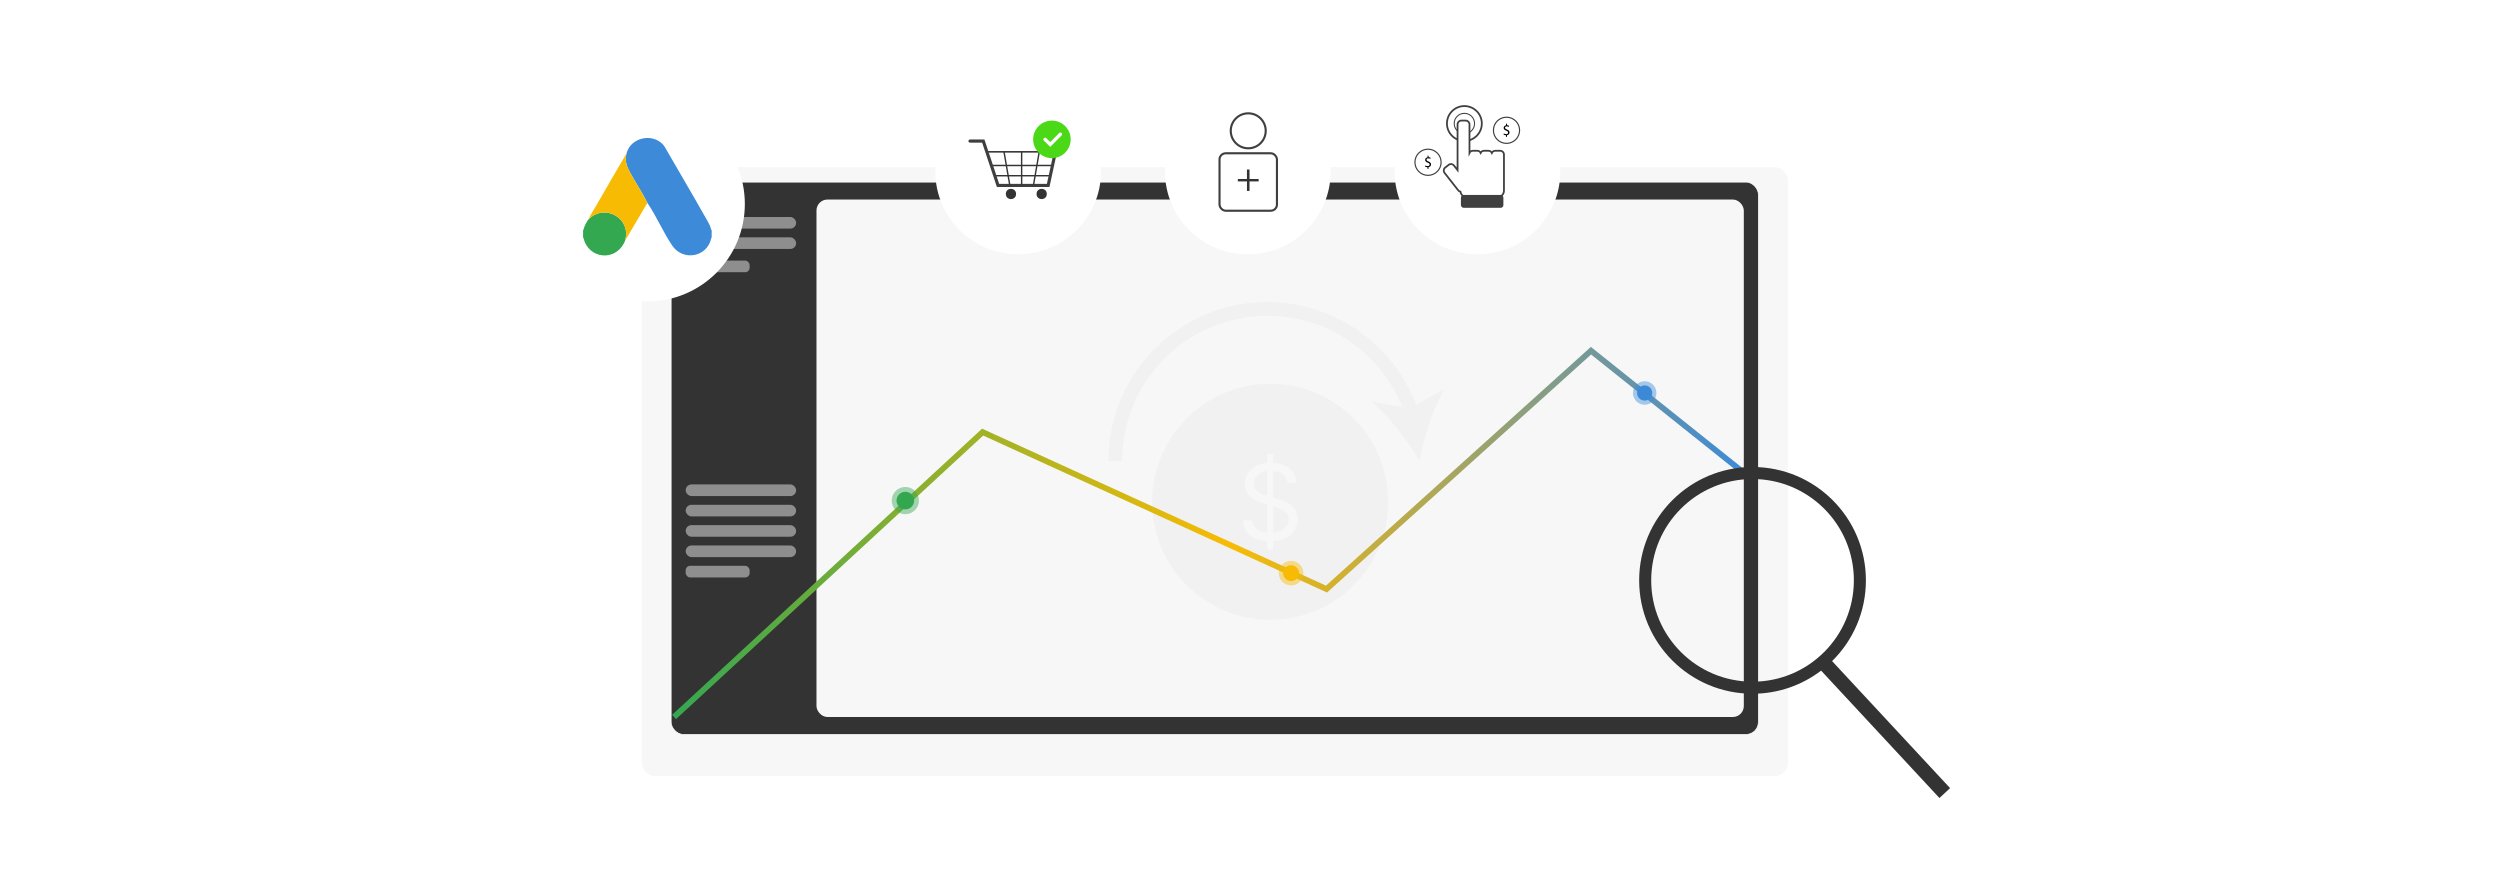 <?xml version="1.0" encoding="UTF-8"?><svg id="Layer_1" xmlns="http://www.w3.org/2000/svg" xmlns:xlink="http://www.w3.org/1999/xlink" viewBox="0 0 860 300"><defs><filter id="drop-shadow-2" x="209.662" y="46.302" width="416.64" height="231.84" filterUnits="userSpaceOnUse"><feOffset dx="0" dy="4.574"/><feGaussianBlur result="blur" stdDeviation="3.659"/><feFlood flood-color="#333" flood-opacity=".09"/><feComposite in2="blur" operator="in"/><feComposite in="SourceGraphic"/></filter><linearGradient id="linear-gradient" x1="231.193" y1="183.356" x2="600.496" y2="183.356" gradientUnits="userSpaceOnUse"><stop offset="0" stop-color="#34a751"/><stop offset=".52" stop-color="#f8bb04"/><stop offset="1" stop-color="#3c8ad8"/></linearGradient><filter id="drop-shadow-3" x="186.427" y="34.106" width="72.96" height="72.48" filterUnits="userSpaceOnUse"><feOffset dx="0" dy="1.056"/><feGaussianBlur result="blur-2" stdDeviation=".845"/><feFlood flood-color="#333" flood-opacity=".09"/><feComposite in2="blur-2" operator="in"/><feComposite in="SourceGraphic"/></filter><filter id="drop-shadow-4" x="309.44" y="18.4" width="81.6" height="81.12" filterUnits="userSpaceOnUse"><feOffset dx="0" dy="5"/><feGaussianBlur result="blur-3" stdDeviation="4"/><feFlood flood-color="#333" flood-opacity=".09"/><feComposite in2="blur-3" operator="in"/><feComposite in="SourceGraphic"/></filter><filter id="drop-shadow-5" x="388.64" y="18.4" width="81.12" height="81.12" filterUnits="userSpaceOnUse"><feOffset dx="0" dy="5"/><feGaussianBlur result="blur-4" stdDeviation="4"/><feFlood flood-color="#333" flood-opacity=".09"/><feComposite in2="blur-4" operator="in"/><feComposite in="SourceGraphic"/></filter><filter id="drop-shadow-6" x="467.36" y="18.4" width="81.6" height="81.12" filterUnits="userSpaceOnUse"><feOffset dx="0" dy="5"/><feGaussianBlur result="blur-5" stdDeviation="4"/><feFlood flood-color="#333" flood-opacity=".09"/><feComposite in2="blur-5" operator="in"/><feComposite in="SourceGraphic"/></filter></defs><rect x="220.722" y="52.894" width="394.299" height="209.5" rx="4.539" ry="4.539" fill="#f7f7f7" filter="url(#drop-shadow-2)"/><rect x="230.871" y="62.644" width="374" height="190" rx="4.21" ry="4.21" fill="#333" stroke="#fff" stroke-miterlimit="10" stroke-width=".229"/><rect x="280.871" y="68.644" width="319" height="178" rx="3.764" ry="3.764" fill="#f7f7f7"/><g opacity=".47"><path d="M440.672,175.101c-.794-.341-1.653-.64-2.575-.897l-.103-.029v9.06c.782-.085,1.527-.229,2.191-.503.965-.396,1.73-.952,2.293-1.665s.846-1.549.846-2.505c0-.872-.244-1.581-.73-2.128-.487-.546-1.128-.991-1.922-1.333Z" fill="#eaeaea"/><path d="M434.027,162.517c-.868.376-1.543.893-2.025,1.55-.483.658-.724,1.405-.724,2.242,0,.702.167,1.301.505,1.802.338.499.771.913,1.301,1.242s1.085.599,1.667.808c.413.149.773.252,1.139.36v-8.466c-.674.087-1.31.222-1.863.462Z" fill="#eaeaea"/><path d="M436.942,132.019c-22.42,0-40.596,18.175-40.596,40.596s18.175,40.596,40.596,40.596,40.596-18.175,40.596-40.596-18.175-40.596-40.596-40.596ZM445.291,182.457c-.739,1.145-1.816,2.054-3.229,2.73-1.142.544-2.534.809-4.069.914v2.916h-2.103v-2.908c-1.433-.095-2.747-.332-3.85-.82-1.371-.606-2.448-1.452-3.229-2.537-.783-1.085-1.225-2.346-1.327-3.781h3.282c.085.991.42,1.809,1.006,2.454.584.646,1.327,1.123,2.229,1.436.595.206,1.233.318,1.89.388v-9.674l-1.025-.293c-2.05-.589-3.674-1.43-4.869-2.524-1.197-1.094-1.794-2.524-1.794-4.293,0-1.468.399-2.753,1.198-3.85.799-1.098,1.875-1.953,3.229-2.564.991-.447,2.098-.674,3.261-.793v-3.045h2.103v2.999c1.349.086,2.6.327,3.69.826,1.316.604,2.36,1.426,3.133,2.467.772,1.042,1.181,2.226,1.223,3.55h-3.075c-.154-1.298-.778-2.307-1.871-3.025-.864-.566-1.928-.844-3.101-.963v9.042l1.025.276c.683.181,1.446.427,2.288.744.841.316,1.649.744,2.421,1.288.774.542,1.413,1.236,1.916,2.082s.756,1.884.756,3.114c0,1.418-.37,2.699-1.109,3.844Z" fill="#eaeaea"/><path d="M383.639,158.604c0-28.901,23.429-52.33,52.33-52.33,23.296,0,43.037,15.223,49.817,36.264" fill="none" stroke="#eaeaea" stroke-miterlimit="10" stroke-width="4.726"/><path d="M488.298,158.604c-4.111-7.049-10.514-15.567-16.579-20.482l13.418,2.363,11.822-6.767c-4.043,6.678-7.183,16.862-8.662,24.886Z" fill="#eaeaea"/></g><rect x="235.871" y="74.644" width="38" height="4" rx="2" ry="2" fill="#8e8e8e"/><rect x="235.871" y="81.644" width="38" height="4" rx="2" ry="2" fill="#8e8e8e"/><rect x="235.871" y="166.644" width="38" height="4" rx="2" ry="2" fill="#8e8e8e"/><rect x="235.871" y="173.644" width="38" height="4" rx="2" ry="2" fill="#8e8e8e"/><rect x="235.871" y="180.644" width="38" height="4" rx="2" ry="2" fill="#8e8e8e"/><rect x="235.871" y="187.644" width="38" height="4" rx="2" ry="2" fill="#8e8e8e"/><rect x="235.871" y="194.644" width="22" height="4" rx="1.522" ry="1.522" fill="#8e8e8e"/><rect x="235.871" y="89.644" width="22" height="4" rx="1.522" ry="1.522" fill="#8e8e8e"/><polyline points="231.871 246.644 338.025 148.644 456.311 202.644 547.3 120.644 599.871 162.644" fill="none" stroke="url(#linear-gradient)" stroke-miterlimit="10" stroke-width="2"/><circle cx="311.432" cy="172.199" r="3.032" fill="#34a751"/><circle cx="311.432" cy="172.199" r="4.686" fill="#34a751" opacity=".44"/><circle cx="444.132" cy="197.163" r="2.733" fill="#f8bb04"/><circle cx="444.132" cy="197.163" r="4.224" fill="#f8bb04" opacity=".44"/><circle cx="565.769" cy="135.191" r="2.615" fill="#3c8ad8"/><circle cx="565.769" cy="135.191" r="4.042" fill="#3c8ad8" opacity=".44"/><path d="M670.828,271.111l-40.585-43.694c7.176-7.073,11.628-16.901,11.628-27.773,0-21.539-17.461-39-39-39s-39,17.461-39,39,17.461,39,39,39c8.868,0,17.04-2.965,23.591-7.95l40.702,43.82,3.663-3.403ZM568.013,199.644c0-19.252,15.607-34.858,34.858-34.858s34.858,15.607,34.858,34.858-15.607,34.858-34.858,34.858-34.858-15.607-34.858-34.858Z" fill="#333"/><circle cx="222.698" cy="69.119" r="33.526" fill="#fff" filter="url(#drop-shadow-3)"/><path d="M215.526,52.768c1.485-5.718,9.473-7.224,12.997-2.498,4.622,8.085,9.41,16.094,13.977,24.215.819,1.456,1.687,2.728,2.121,4.364.04.15-.053.325.197.274v2.679c-.267-.051-.148.131-.183.287-1.448,6.385-9.679,7.817-13.366,2.418-3.119-4.567-5.429-10.124-8.571-14.716-1.774-3.582-4.063-6.958-5.977-10.484-1.179-2.173-1.852-4.01-1.195-6.539Z" fill="#3c8ad8"/><path d="M215.007,82.837c-.087.284-.275.654-.417.922-3.33,6.235-12.04,5.157-13.831-1.669-.04-.152.092-.342-.181-.29v-2.679c.273.052.142-.137.181-.29.321-1.247.889-2.172,1.547-3.253.266.042.136-.072.173-.173,5.673-5.581,14.873-.211,12.529,7.431Z" fill="#34a751"/><path d="M222.698,69.79l-7.69,13.047c2.344-7.642-6.856-13.012-12.529-7.431.461-1.259,1.774-3.215,2.491-4.465,3.485-6.076,7.009-12.139,10.557-18.174-.657,2.529.015,4.366,1.195,6.539,1.914,3.525,4.203,6.902,5.977,10.484Z" fill="#f8bb04"/><path d="M202.478,75.406c-.037.1.093.215-.173.173l.173-.173Z" fill="#f8bb04"/><circle cx="350.248" cy="53.986" r="28.5" fill="#fff" filter="url(#drop-shadow-4)"/><line x1="339.522" y1="52.23" x2="363.023" y2="52.23" fill="none" stroke="#353535" stroke-miterlimit="10" stroke-width=".546"/><line x1="340.957" y1="56.926" x2="361.588" y2="56.926" fill="none" stroke="#353535" stroke-miterlimit="10" stroke-width=".511"/><line x1="342.308" y1="60.448" x2="361.588" y2="60.448" fill="none" stroke="#353535" stroke-miterlimit="10" stroke-width=".494"/><polyline points="333.683 48.529 338.249 48.529 343.323 63.79 360.573 63.79 363.618 49.703" fill="none" stroke="#3f3f3f" stroke-linecap="round" stroke-miterlimit="10" stroke-width="1.091"/><line x1="345.352" y1="52.051" x2="347.382" y2="63.79" fill="none" stroke="#353535" stroke-miterlimit="10" stroke-width=".494"/><line x1="357.529" y1="52.051" x2="355.5" y2="63.79" fill="none" stroke="#353535" stroke-miterlimit="10" stroke-width=".494"/><line x1="351.441" y1="52.051" x2="351.441" y2="63.79" fill="none" stroke="#353535" stroke-miterlimit="10" stroke-width=".494"/><circle cx="361.857" cy="47.942" r="6.457" fill="#4bd816"/><circle cx="347.77" cy="66.725" r="1.761" fill="#333"/><circle cx="358.335" cy="66.725" r="1.761" fill="#333"/><polyline points="359.509 47.942 361.27 49.703 364.792 46.181" fill="none" stroke="#fff" stroke-linecap="round" stroke-miterlimit="10" stroke-width="1.174"/><circle cx="429.248" cy="53.986" r="28.5" fill="#fff" filter="url(#drop-shadow-5)"/><circle cx="429.393" cy="44.998" r="6.013" fill="#fff" stroke="#3f3f3f" stroke-linecap="round" stroke-miterlimit="10" stroke-width=".729"/><rect x="419.515" y="52.729" width="19.756" height="19.756" rx="2.126" ry="2.126" fill="#fff" stroke="#3f3f3f" stroke-linecap="round" stroke-miterlimit="10" stroke-width=".729"/><path d="M429.837,58.313v3.258h3.134v.832h-3.134v3.286h-.887v-3.286h-3.134v-.832h3.134v-3.258h.887Z" fill="#333"/><circle cx="508.248" cy="53.986" r="28.5" fill="#fff" filter="url(#drop-shadow-6)"/><circle cx="503.748" cy="42.486" r="6" fill="#fff" stroke="#3f3f3f" stroke-linecap="round" stroke-miterlimit="10" stroke-width=".617"/><circle cx="503.748" cy="42.486" r="3.5" fill="#fff" stroke="#3f3f3f" stroke-linecap="round" stroke-miterlimit="10" stroke-width=".36"/><path d="M516.074,51.87h-1.724c-.506,0-.942.299-1.151.726-.201-.427-.633-.726-1.134-.726h-1.59c-.496,0-.924.294-1.128.715-.204-.421-.631-.715-1.128-.715h-1.59c-.496,0-.924.294-1.128.715v-9.803c0-.713-.584-1.297-1.297-1.297h-1.509c-.713,0-1.297.584-1.297,1.297v15.743l-1.266-1.616c-.426-.544-1.22-.64-1.764-.214l-1.252.981c-.544.426-.64,1.22-.214,1.764l4.737,6.045c.193.246.463.396.749.451.165,1.069,1.092,1.895,2.205,1.895h10.532c1.229,0,2.234-1.005,2.234-2.234v-12.442c0-.707-.578-1.285-1.285-1.285Z" fill="#fff" stroke="#3f3f3f" stroke-linecap="round" stroke-miterlimit="10" stroke-width=".617"/><rect x="502.552" y="67.063" width="14.615" height="4.423" rx=".921" ry=".921" fill="#3f3f3f"/><circle cx="491.237" cy="55.821" r="4.5" fill="#fff" stroke="#3f3f3f" stroke-linecap="round" stroke-miterlimit="10" stroke-width=".405"/><path d="M491.049,58.088v-.558c-.32-.005-.652-.105-.845-.243l.133-.37c.199.132.486.237.795.237.392,0,.657-.227.657-.541,0-.304-.215-.491-.624-.657-.564-.221-.912-.475-.912-.956,0-.459.326-.806.834-.889v-.558h.343v.536c.331.011.558.099.718.193l-.138.364c-.116-.066-.342-.188-.696-.188-.425,0-.585.254-.585.475,0,.288.205.431.685.63.569.232.856.519.856,1.011,0,.436-.304.845-.873.939v.575h-.348Z"/><circle cx="518.237" cy="44.821" r="4.5" fill="#fff" stroke="#3f3f3f" stroke-linecap="round" stroke-miterlimit="10" stroke-width=".405"/><path d="M518.049,47.088v-.558c-.32-.005-.652-.105-.845-.243l.133-.37c.199.132.486.237.795.237.392,0,.657-.227.657-.541,0-.304-.215-.491-.624-.657-.564-.221-.912-.475-.912-.956,0-.459.326-.806.834-.889v-.558h.343v.536c.331.011.558.099.718.193l-.138.364c-.116-.066-.342-.188-.696-.188-.425,0-.585.254-.585.475,0,.288.205.431.685.63.569.232.856.519.856,1.011,0,.436-.304.845-.873.939v.575h-.348Z"/></svg>